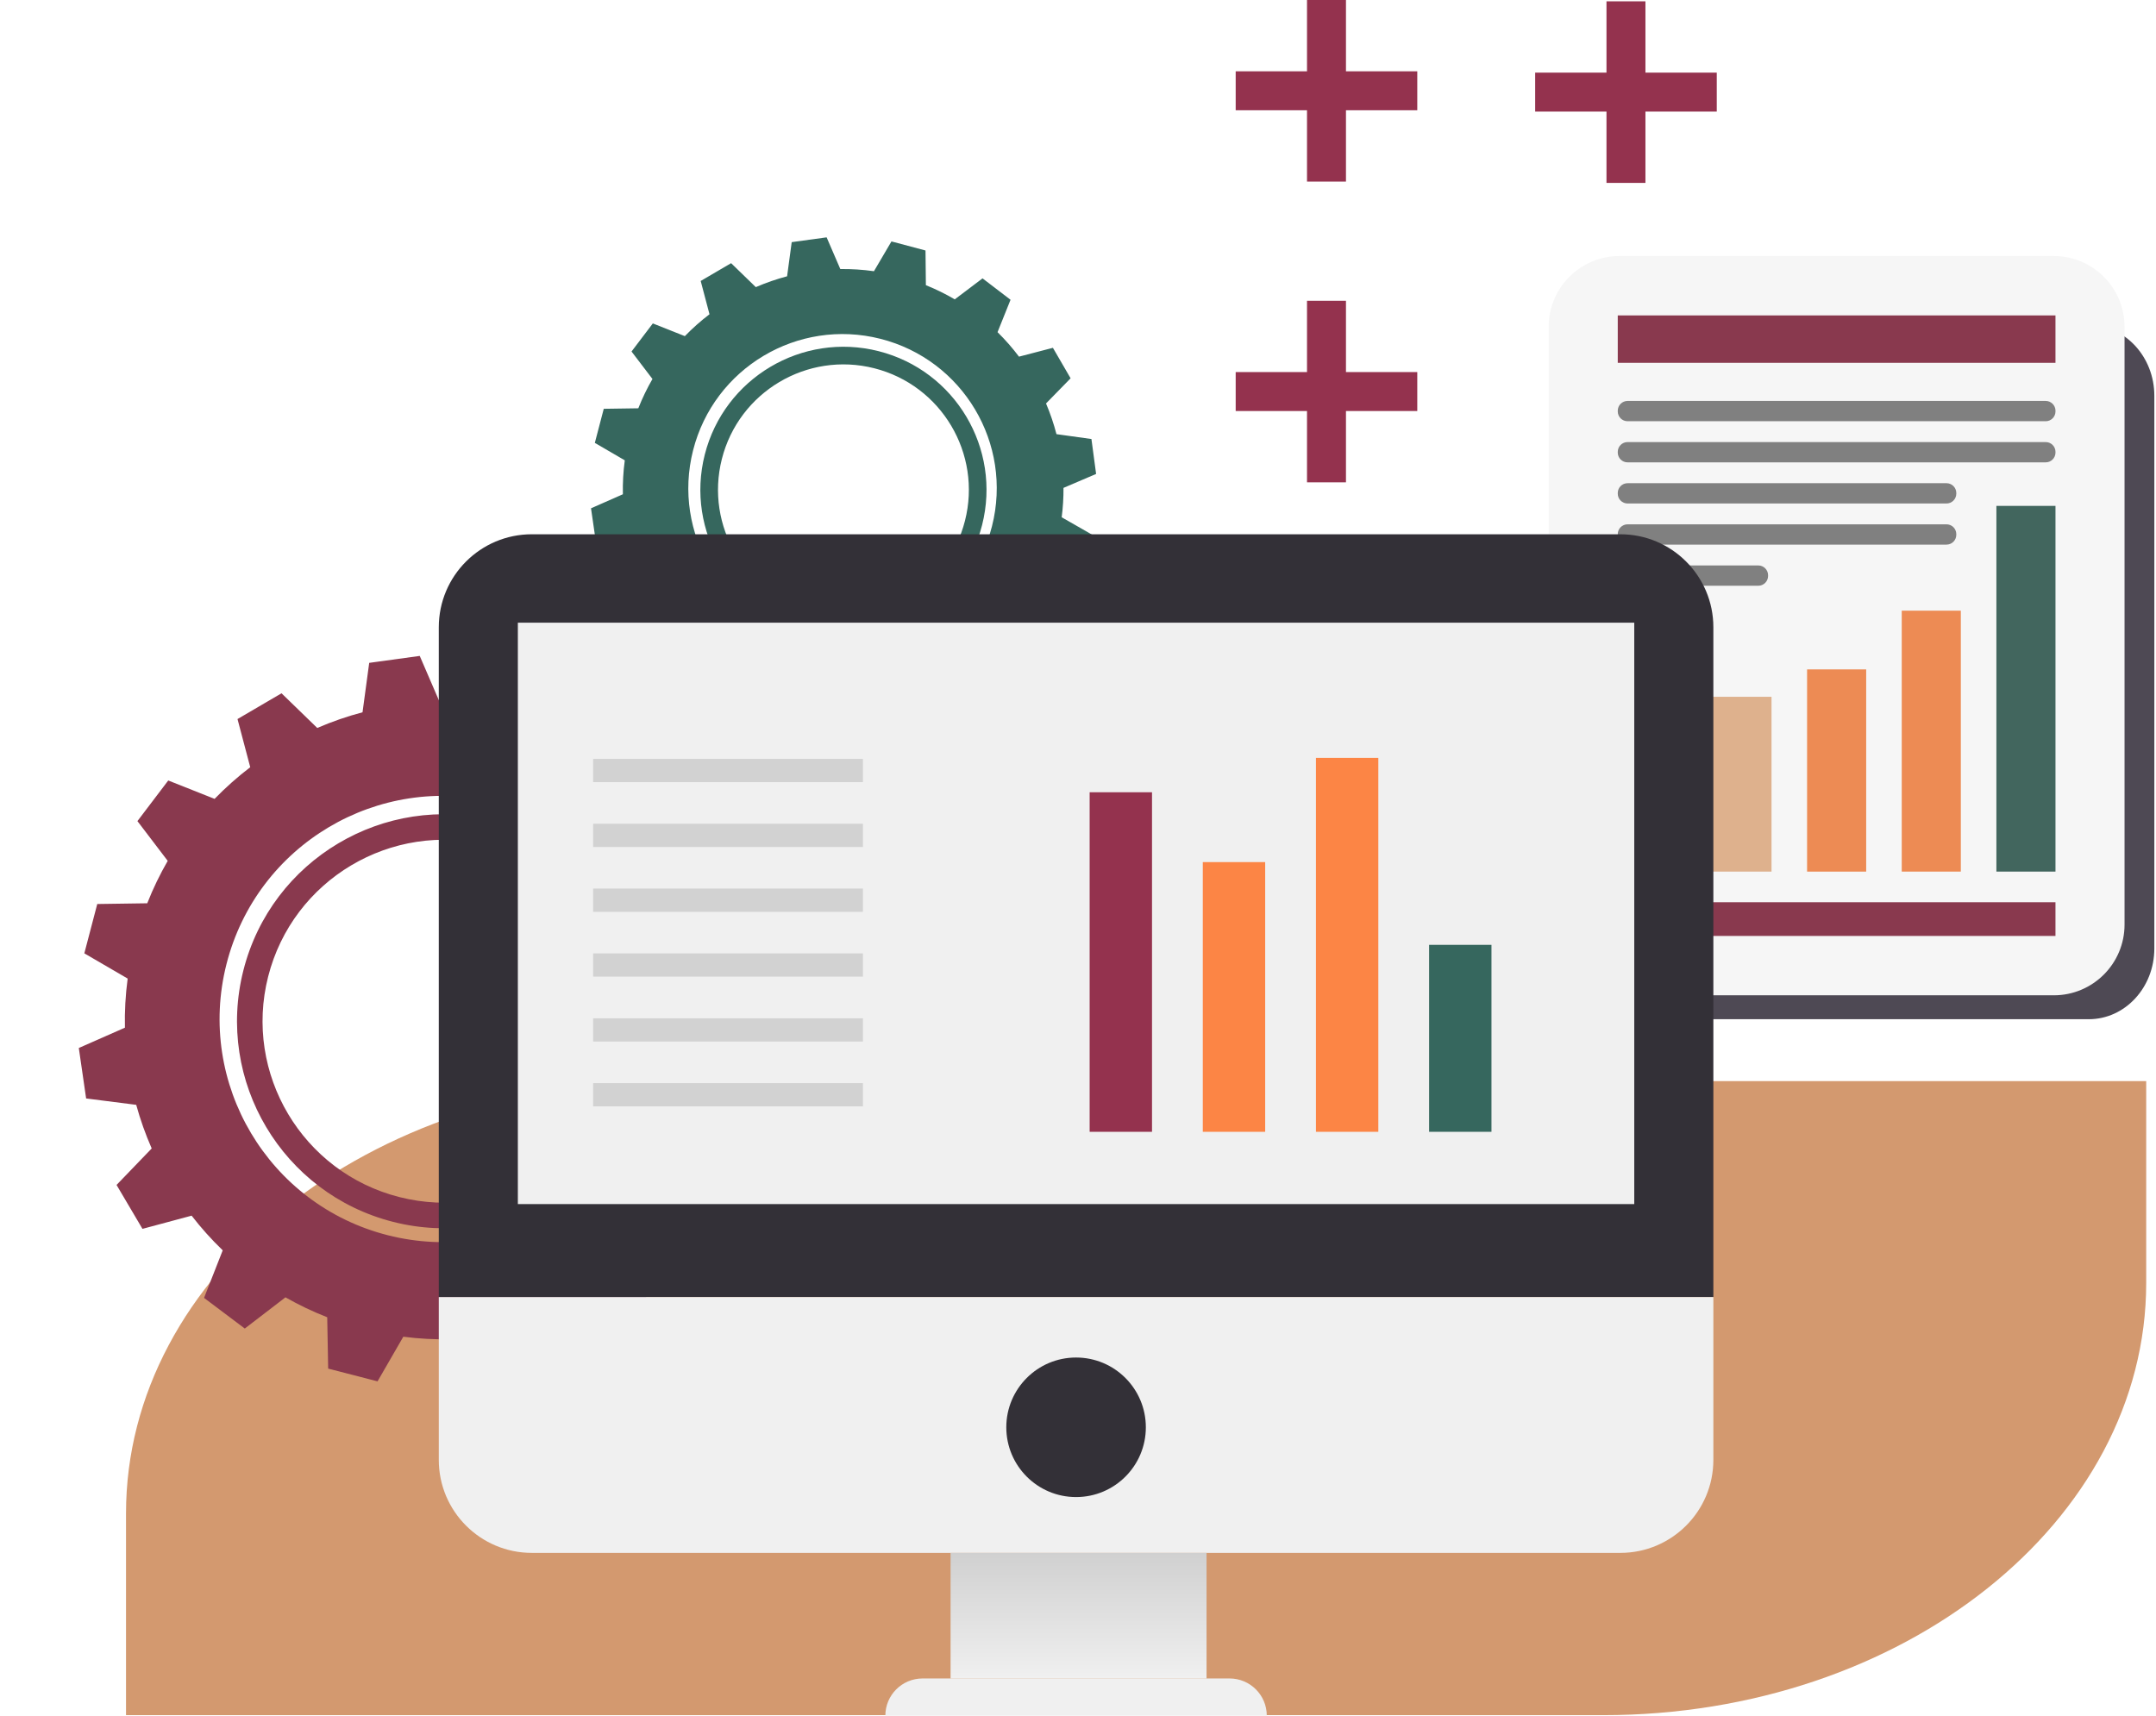 <?xml version="1.0" encoding="UTF-8"?> <svg xmlns="http://www.w3.org/2000/svg" width="289" height="230" viewBox="0 0 289 230" fill="none"> <path d="M220.562 24.519H215.34V0.177H220.562V24.519Z" fill="#94324E"></path> <path d="M205.781 14.959V9.737L230.123 9.737V14.959L205.781 14.959Z" fill="#94324E"></path> <path d="M180.419 64.661H175.197V40.32H180.419V64.661Z" fill="#94324E"></path> <path d="M165.637 55.101V49.879H189.978V55.101H165.637Z" fill="#94324E"></path> <path d="M180.419 24.341H175.197V-1.33514e-05H180.419V24.341Z" fill="#94324E"></path> <path d="M165.637 14.781V9.56L189.978 9.56V14.781L165.637 14.781Z" fill="#94324E"></path> <path d="M16.891 202.886C16.891 170.88 49.481 144.933 89.685 144.933H287.687V171.978C287.687 203.985 255.095 229.931 214.891 229.931H16.891V202.886Z" fill="#D3996F"></path> <path fill-rule="evenodd" clip-rule="evenodd" d="M68.835 88.725L75.441 90.483L75.513 97.208C77.466 97.997 79.336 98.919 81.114 99.962L86.501 95.889L91.933 100.04L89.412 106.324C90.919 107.807 92.31 109.396 93.576 111.076L100.152 109.362L103.584 115.274L98.816 120.152C99.634 122.08 100.312 124.07 100.842 126.108L107.624 127.051L108.53 133.827L102.206 136.529C102.217 138.417 102.102 140.322 101.855 142.233L107.832 145.651L106.149 152.277L99.244 152.432C98.486 154.368 97.597 156.224 96.591 157.991L100.828 163.467L96.739 168.945L90.271 166.434C88.84 167.92 87.307 169.295 85.686 170.553L87.509 177.246L81.634 180.742L76.621 175.947C74.747 176.77 72.812 177.46 70.829 178.009L69.979 184.876L63.217 185.883L60.394 179.539C58.301 179.583 56.185 179.473 54.061 179.199L50.608 185.181L43.989 183.473L43.862 176.59C41.912 175.828 40.044 174.932 38.265 173.917L32.814 178.102L27.351 173.992L29.854 167.618C28.349 166.168 26.956 164.614 25.686 162.97L19.097 164.738L15.623 158.851L20.335 153.959C19.505 152.069 18.81 150.115 18.259 148.113L11.545 147.257L10.564 140.492L16.745 137.768C16.698 135.593 16.817 133.394 17.113 131.186L11.304 127.803L13.037 121.19L19.738 121.092C20.519 119.109 21.439 117.211 22.482 115.406L18.422 110.077L22.553 104.63L28.764 107.095C30.253 105.559 31.852 104.141 33.544 102.851L31.836 96.394L37.736 92.941L42.527 97.589C44.488 96.74 46.516 96.036 48.595 95.487L49.49 88.862L56.263 87.931L58.917 94.081C61.074 94.054 63.254 94.192 65.441 94.503L68.835 88.725ZM51.988 165.594C67.998 169.658 84.271 159.974 88.335 143.964C92.4 127.954 82.716 111.681 66.706 107.617C50.696 103.553 34.423 113.237 30.359 129.246C26.295 145.256 35.979 161.53 51.988 165.594Z" fill="#89394E"></path> <path fill-rule="evenodd" clip-rule="evenodd" d="M66.352 110.012C81.194 113.78 90.185 128.89 86.418 143.731C82.648 158.578 67.539 167.57 52.697 163.802C37.85 160.033 28.858 144.923 32.627 130.076C36.395 115.235 51.505 106.243 66.352 110.012ZM65.51 113.328C52.493 110.024 39.246 117.907 35.944 130.918C32.641 143.929 40.523 157.176 53.541 160.48C66.552 163.783 79.798 155.9 83.101 142.889C86.404 129.878 78.521 116.631 65.51 113.328Z" fill="#89394E"></path> <path fill-rule="evenodd" clip-rule="evenodd" d="M119.494 32.366L124.059 33.581L124.109 38.229C125.459 38.774 126.751 39.411 127.98 40.132L131.703 37.317L135.457 40.186L133.714 44.529C134.756 45.554 135.718 46.652 136.592 47.813L141.137 46.628L143.509 50.714L140.214 54.086C140.779 55.417 141.248 56.793 141.614 58.202L146.301 58.853L146.927 63.536L142.556 65.404C142.564 66.708 142.485 68.025 142.314 69.346L146.444 71.708L145.282 76.287L140.509 76.394C139.986 77.732 139.371 79.015 138.676 80.236L141.604 84.021L138.778 87.807L134.308 86.071C133.319 87.098 132.26 88.049 131.14 88.918L132.399 93.543L128.339 95.959L124.874 92.646C123.58 93.214 122.242 93.691 120.872 94.07L120.284 98.816L115.611 99.512L113.66 95.128C112.213 95.159 110.751 95.082 109.283 94.893L106.897 99.027L102.322 97.847L102.234 93.09C100.887 92.563 99.596 91.944 98.367 91.243L94.599 94.135L90.824 91.295L92.554 86.889C91.514 85.887 90.551 84.813 89.673 83.677L85.12 84.899L82.719 80.83L85.975 77.45C85.401 76.143 84.921 74.793 84.54 73.41L79.9 72.818L79.222 68.142L83.494 66.26C83.461 64.757 83.544 63.237 83.749 61.711L79.734 59.373L80.931 54.803L85.562 54.735C86.103 53.365 86.738 52.053 87.459 50.806L84.653 47.123L87.508 43.358L91.8 45.062C92.829 44 93.934 43.02 95.104 42.129L93.924 37.666L98.001 35.28L101.312 38.492C102.667 37.905 104.069 37.419 105.506 37.039L106.124 32.461L110.805 31.818L112.639 36.067C114.13 36.049 115.636 36.144 117.148 36.359L119.494 32.366ZM107.851 85.49C118.915 88.299 130.162 81.607 132.971 70.542C135.779 59.478 129.087 48.231 118.022 45.422C106.958 42.614 95.711 49.306 92.903 60.371C90.094 71.435 96.786 82.682 107.851 85.49Z" fill="#36675E"></path> <path fill-rule="evenodd" clip-rule="evenodd" d="M117.778 47.078C128.035 49.681 134.249 60.124 131.645 70.381C129.04 80.642 118.598 86.856 108.341 84.252C98.08 81.647 91.866 71.205 94.471 60.944C97.075 50.687 107.517 44.473 117.778 47.078ZM117.196 49.37C108.2 47.086 99.045 52.534 96.763 61.526C94.48 70.518 99.928 79.673 108.924 81.956C117.916 84.239 127.071 78.791 129.353 69.799C131.636 60.807 126.188 51.652 117.196 49.37Z" fill="#36675E"></path> <path fill-rule="evenodd" clip-rule="evenodd" d="M288.777 53.059C288.777 47.822 284.845 43.576 279.997 43.576C265.189 43.576 235.431 43.576 220.627 43.576C215.775 43.576 211.844 47.822 211.844 53.059C211.844 70.908 211.844 109.301 211.844 127.15C211.844 132.387 215.775 136.633 220.627 136.633C235.431 136.633 265.189 136.633 279.997 136.633C284.845 136.633 288.777 132.387 288.777 127.15C288.777 109.301 288.777 70.908 288.777 53.059Z" fill="#4E4954"></path> <path fill-rule="evenodd" clip-rule="evenodd" d="M284.784 43.81C284.784 38.572 280.54 34.326 275.302 34.326C260.463 34.326 231.917 34.326 217.074 34.326C211.839 34.326 207.592 38.572 207.592 43.81C207.592 62.739 207.592 105.015 207.592 123.945C207.592 129.182 211.839 133.428 217.074 133.428C231.917 133.428 260.463 133.428 275.302 133.428C280.54 133.428 284.784 129.182 284.784 123.945C284.784 105.015 284.784 62.739 284.784 43.81Z" fill="#F6F6F6"></path> <path d="M275.525 42.285H216.852V48.64H275.525V42.285Z" fill="#89394E"></path> <path d="M275.525 120.953H216.852V125.47H275.525V120.953Z" fill="#89394E"></path> <path d="M224.774 105.128H216.854V116.846H224.774V105.128Z" fill="#DEB18D"></path> <path d="M237.463 93.41H229.543V116.846H237.463V93.41Z" fill="#DEB18D"></path> <path d="M250.151 89.737H242.23V116.847H250.151V89.737Z" fill="#ED8B54"></path> <path d="M262.838 81.866H254.918V116.845H262.838V81.866Z" fill="#ED8B54"></path> <path d="M275.526 67.818H267.605V116.845H275.526V67.818Z" fill="#42665E"></path> <path fill-rule="evenodd" clip-rule="evenodd" d="M275.527 55.063C275.527 54.337 274.939 53.749 274.214 53.749C266.388 53.749 225.994 53.749 218.168 53.749C217.439 53.749 216.852 54.337 216.852 55.063C216.852 55.094 216.852 55.125 216.852 55.156C216.852 55.881 217.439 56.47 218.168 56.47C225.994 56.47 266.388 56.47 274.214 56.47C274.939 56.47 275.527 55.881 275.527 55.156C275.527 55.125 275.527 55.094 275.527 55.063Z" fill="#808080"></path> <path fill-rule="evenodd" clip-rule="evenodd" d="M275.527 60.576C275.527 59.851 274.939 59.263 274.214 59.263C266.388 59.263 225.994 59.263 218.168 59.263C217.439 59.263 216.852 59.851 216.852 60.576C216.852 60.608 216.852 60.639 216.852 60.67C216.852 61.395 217.439 61.983 218.168 61.983C225.994 61.983 266.388 61.983 274.214 61.983C274.939 61.983 275.527 61.395 275.527 60.67C275.527 60.639 275.527 60.608 275.527 60.576Z" fill="#808080"></path> <path fill-rule="evenodd" clip-rule="evenodd" d="M262.231 66.09C262.231 65.364 261.642 64.776 260.916 64.776C254.311 64.776 224.774 64.776 218.167 64.776C217.441 64.776 216.852 65.364 216.852 66.09C216.852 66.121 216.852 66.152 216.852 66.183C216.852 66.909 217.441 67.497 218.167 67.497C224.774 67.497 254.311 67.497 260.916 67.497C261.642 67.497 262.231 66.909 262.231 66.183C262.231 66.152 262.231 66.121 262.231 66.09Z" fill="#808080"></path> <path fill-rule="evenodd" clip-rule="evenodd" d="M262.231 71.603C262.231 70.878 261.642 70.29 260.916 70.29C254.311 70.29 224.774 70.29 218.167 70.29C217.441 70.29 216.852 70.878 216.852 71.603C216.852 71.635 216.852 71.666 216.852 71.697C216.852 72.422 217.441 73.01 218.167 73.01C224.774 73.01 254.311 73.01 260.916 73.01C261.642 73.01 262.231 72.422 262.231 71.697C262.231 71.666 262.231 71.635 262.231 71.603Z" fill="#808080"></path> <path fill-rule="evenodd" clip-rule="evenodd" d="M237.002 77.117C237.002 76.391 236.414 75.803 235.688 75.803C232.04 75.803 221.814 75.803 218.166 75.803C217.441 75.803 216.852 76.391 216.852 77.117C216.852 77.148 216.852 77.179 216.852 77.211C216.852 77.936 217.441 78.524 218.166 78.524C221.814 78.524 232.04 78.524 235.688 78.524C236.414 78.524 237.002 77.936 237.002 77.211C237.002 77.179 237.002 77.148 237.002 77.117Z" fill="#808080"></path> <path d="M58.818 84.094C58.818 77.207 64.402 71.623 71.289 71.623H217.196C224.083 71.623 229.667 77.207 229.667 84.094V173.882H58.818V84.094Z" fill="#333037"></path> <path d="M58.818 173.883H229.667V195.706C229.667 202.593 224.083 208.177 217.196 208.177H71.289C64.402 208.177 58.818 202.593 58.818 195.706V173.883Z" fill="#F0F0F0"></path> <path d="M153.594 191.341C153.594 196.507 149.407 200.694 144.241 200.694C139.076 200.694 134.889 196.507 134.889 191.341C134.889 186.176 139.076 181.987 144.241 181.987C149.407 181.987 153.594 186.176 153.594 191.341Z" fill="#333037"></path> <path d="M161.731 208.178H127.42V225.029H161.731V208.178Z" fill="url(#paint0_linear_604_479)"></path> <path d="M118.676 230C118.676 227.245 120.908 225.012 123.664 225.012L164.817 225.012C167.572 225.012 169.805 227.245 169.806 230H118.676Z" fill="#F0F0F0"></path> <path d="M219.064 83.476H69.416V161.418H219.064V83.476Z" fill="#F0F0F0"></path> <path d="M115.672 127.808H79.508V130.925H115.672V127.808Z" fill="#D2D2D2"></path> <path d="M115.672 101.731H79.508V104.849H115.672V101.731Z" fill="#D2D2D2"></path> <path d="M115.672 136.512H79.508V139.63H115.672V136.512Z" fill="#D2D2D2"></path> <path d="M115.672 110.429H79.508V113.547H115.672V110.429Z" fill="#D2D2D2"></path> <path d="M115.672 145.202H79.508V148.32H115.672V145.202Z" fill="#D2D2D2"></path> <path d="M115.672 119.119H79.508V122.237H115.672V119.119Z" fill="#D2D2D2"></path> <path d="M154.421 106.209H146.061V151.728H154.421V106.209Z" fill="#94324E"></path> <path d="M169.589 115.571H161.229V151.728H169.589V115.571Z" fill="#FC8545"></path> <path d="M184.757 101.599H176.396V151.728H184.757V101.599Z" fill="#FC8545"></path> <path d="M199.924 126.664H191.564V151.728H199.924V126.664Z" fill="#36675E"></path> <defs> <linearGradient id="paint0_linear_604_479" x1="163.256" y1="225.012" x2="163.256" y2="189.159" gradientUnits="userSpaceOnUse"> <stop stop-color="#F0F0F0"></stop> <stop offset="1" stop-color="#ACACAC"></stop> </linearGradient> </defs> </svg> 